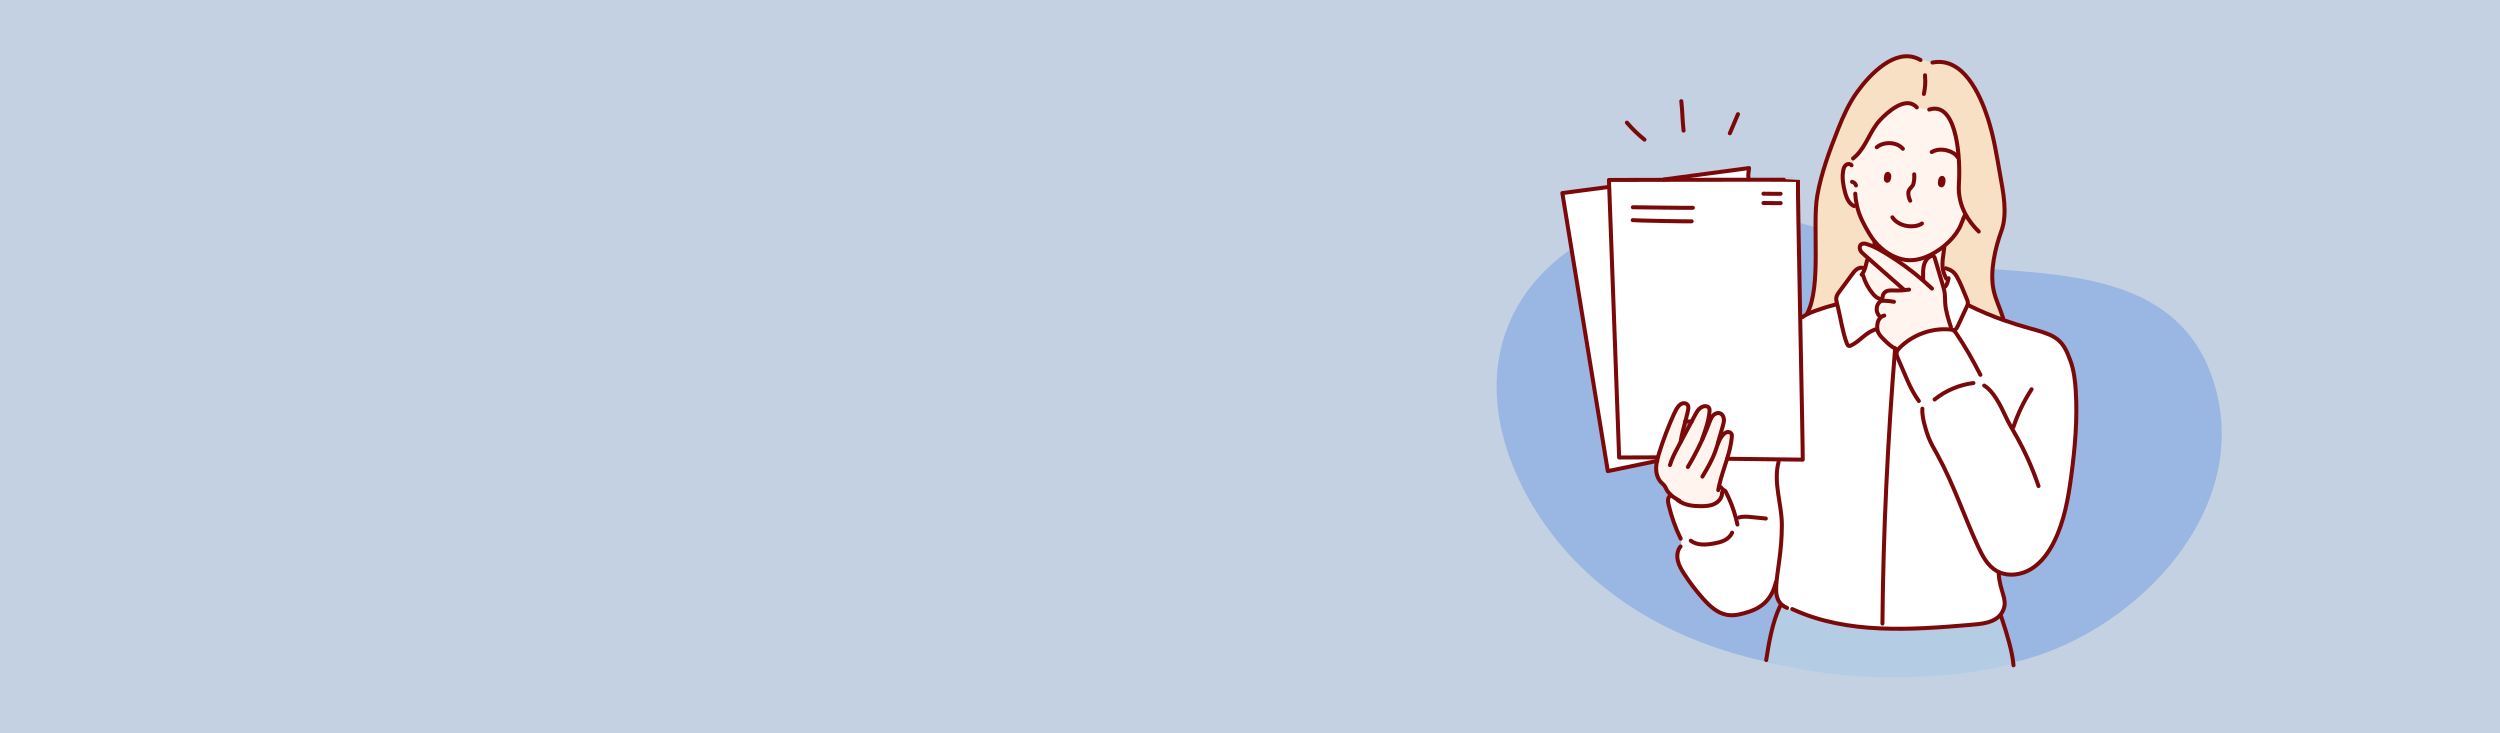 <svg viewBox="0 0 7966 2337" xmlns="http://www.w3.org/2000/svg" data-name="Layer 1" id="Layer_1">
  <rect x="0" y="0" width="7966" height="2337" fill="#808080" stroke="none"/>
  <defs>
    <style>
      .cls-1 {
        fill: #fff;
      }

      .cls-2 {
        fill: #b4cde4;
      }

      .cls-3 {
        fill: #9ab6e2;
      }

      .cls-4 {
        fill: #fff4ee;
      }

      .cls-5 {
        fill: #c3d1e2;
      }

      .cls-6 {
        fill: #f8e0c4;
      }

      .cls-7 {
        fill: none;
        stroke: #7c0909;
        stroke-linecap: round;
        stroke-linejoin: round;
        stroke-width: 12.82px;
      }
    </style>
  </defs>
  <rect transform="translate(7966 2337) rotate(-180)" height="2337" width="7966" y="0" x="0" class="cls-5"></rect>
  <path d="m6417.7,2110.15c365.57-83.38,744.89-456.89,645.63-858.47-88.63-358.57-433.64-374.15-738.22-395.98-317.84-22.78-608.05-204.18-930.3-189.42-237.13,10.87-492.26,135.98-587.64,367.58-113.67,276.04,41.95,595.68,244.28,785.58,263.11,246.94,628.85,328.58,980.83,333.67,121.75,1.76,259.95-14.35,385.42-42.97Z" class="cls-3"></path>
  <g>
    <g>
      <path d="m5280.31,1466.58c.69-3.17,1.48-6.33,2.35-9.48.03-.05.03-.1.05-.15-.95.08-1.89.18-2.84.36l-120.64.46-31.67-861.82-4.52.18-144.81,19.06,144.91,886.01,156.71-32.52c.13-.72.28-1.4.46-2.09Z" class="cls-1"></path>
      <path d="m5478.22,1396.8c3.73-12.82,7.43-25.65,11.14-38.44,2.17-7.48,4.34-15.15,3.63-22.91-.69-7.74-4.98-15.66-12.24-18.42-7.82-2.94-16.86.92-22.48,7.1-5.62,6.16-8.58,14.23-11.52,22.04-3.12,8.33-6.39,16.6-9.76,24.8-.28-2.3-.64-4.57-1.12-6.85,5.52-17.7,10.24-36.22,11.37-53.05.26-3.86.33-7.97-1.69-11.26-2.55-4.16-7.87-5.9-12.75-5.65-7.59.36-14.56,4.67-19.75,10.24-5.16,5.57-8.79,12.36-12.39,19.08-3.37,6.31-6.72,12.59-10.09,18.9-.15.31-.31.59-.46.89-9.58,17.93-19.16,35.89-28.74,53.82-1.97,3.7-3.93,7.41-5.93,11.11l-.23-.13c3.04-21.84,9.04-42.86,15.02-65.47.05-.1.08-.23.1-.36,2.61-9.81,5.21-19.92,7.54-30.55,1.74-7.87,3.81-17.14-1.74-22.96-2.09-2.2-4.9-3.45-7.89-3.86-2.66-.41-5.44-.1-8,.77-5.39,1.84-9.73,5.93-13.26,10.4-5.57,7.08-9.45,15.3-13.16,23.5-18.26,40.23-34.02,81.59-47.13,123.78-1.38,4.52-2.76,9.04-4.01,13.61-.03.05-.03.1-.05.15-.87,3.14-1.66,6.31-2.35,9.48-.18.69-.33,1.38-.46,2.09-1.63,7.66-2.68,15.4-2.73,23.24-.1,16.55,4.73,33.77,16.4,45.54,3.42,3.45,7.41,6.41,10.27,10.35,2.63,3.6,4.21,7.84,6.28,11.78,3.4,6.51,8.07,12.06,13.49,16.96,6.9,6.33,15.02,11.62,23.19,16.45v.03l-.46.74c20.28,15.94,47.66,19.13,73.46,19.16,15.15.03,30.81-.95,44.32-7.79,13.05-6.62,23.63-20,23.17-34.54-.69-5.85-1.76-11.65-3.24-17.34,0-.05,0-.1-.03-.15-.56-2.15-1.61-4.7-3.83-4.96l-2.38-.51c6.28-28.43,16.35-56.07,24.96-83.94.2-.64.38-1.28.59-1.92,6.95-22.68,12.87-45.52,14.92-69.15.33-3.58.51-7.38-1.23-10.55-2.45-4.47-8.3-6.28-13.31-5.26-5.01,1.02-9.25,4.34-12.77,8.05-4.04,4.21-7.31,8.97-10.09,14.02-.84-.74-1.71-1.46-2.61-2.09Z" class="cls-4"></path>
      <path d="m5569.95,572.68h1.76c89.84,0,157.37.2,157.37.77-1.17,7.89,2.91,225.91,7.15,444.31,4.24,219.24,8.63,438.87,8,446.86l-228.08-2.68-12.85-.15c6.95-22.68,12.87-45.52,14.92-69.15.33-3.58.51-7.38-1.23-10.55-2.45-4.47-8.3-6.28-13.31-5.26-5.01,1.02-9.25,4.34-12.77,8.05-4.04,4.21-7.31,8.97-10.09,14.02-.84-.74-1.71-1.46-2.61-2.09,3.73-12.82,7.43-25.65,11.14-38.44,2.17-7.48,4.34-15.15,3.63-22.91-.69-7.74-4.98-15.66-12.24-18.42-7.82-2.94-16.86.92-22.48,7.1-5.62,6.16-8.58,14.23-11.52,22.04-3.12,8.33-6.39,16.6-9.76,24.8-.28-2.3-.64-4.57-1.12-6.85,5.52-17.7,10.24-36.22,11.37-53.05.26-3.86.33-7.97-1.69-11.26-2.55-4.16-7.87-5.9-12.75-5.65-7.59.36-14.56,4.67-19.75,10.24-5.16,5.57-8.79,12.36-12.39,19.08-3.37,6.31-6.72,12.59-10.09,18.9-.15.31-.31.59-.46.89l-19.87-.66c.05-.1.08-.23.1-.36,2.61-9.81,5.21-19.92,7.54-30.55,1.74-7.87,3.81-17.14-1.74-22.96-2.09-2.2-4.9-3.45-7.89-3.86-2.66-.41-5.44-.1-8,.77-5.39,1.84-9.73,5.93-13.26,10.4-5.57,7.08-9.45,15.3-13.16,23.5-18.26,40.23-34.02,81.59-47.13,123.78-1.38,4.52-2.76,9.04-4.01,13.61-.95.08-1.89.18-2.84.36l-120.64.46-31.67-861.82-.82-22.53s78.06-.2,177.96-.41c84.12-.18,183.68-.33,265.25-.33Z" class="cls-1"></path>
      <path d="m5569.95,572.68h1.76s0-1.63,0-1.63c-2.38-18.7.08-16.73,1.4-35.56l-265.6,35.61c-.92.66-1.84,1.33-2.81,1.92,84.12-.18,183.68-.33,265.25-.33Z" class="cls-1"></path>
      <path d="m6376.57,1955.62c-20.77,29.22-61.61,32.39-96.43,35.33-191.17,16.17-392.4,30.65-566.81-48.99l-1.76,3.88c-5.7-2.68-11.7-4.7-17.85-6.08l.61-2.71c-10.75-4.6-18.49-10.55-23.88-17.93l-.43.33c1.17,4.88,1.4,9.99.66,14.97-23.55,50.17-34.46,114.9-42.84,168.87l-1.17-.1c-.26.95-.49,1.89-.64,2.84,242.41,69.66,559.69,66.62,784.11,10.14l5.26-.64c-3.96-40.87-20.49-95.28-34.18-136.86l.49-.15c-1.71-7.64-3.42-15.28-5.13-22.89Z" class="cls-2"></path>
      <path d="m5936.58,877.8c6.08,21.23,16.73,41.18,30.96,58.06,5.82,6.9,12.62,13.54,21.28,16.02l4.37,2.3c1.48-2.25,3.17-4.39,5.01-6.39.87-5.11,2.17-10.19,5.42-14.15,3.63-4.42,9.25-6.82,14.89-7.74,5.62-.92,11.39-.56,17.11-.36,8.56.28,17.11.15,25.65-.41.43-2.15.64-4.34.66-6.51-35.02-30.78-70.04-61.59-105.06-92.37-.28.61-.61,1.2-.95,1.79l-6.41,1.1c-2.99,10.65-4.39,18.31-6.59,25.31-2.02,6.49-4.73,12.39-9.96,19.52,0,1.35.05,2.68.15,4.01l3.47-.18Z" class="cls-4"></path>
      <path d="m5942.91,854.45c-.77.41-1.53.79-2.3,1.15l-.43-.89c-.59-.08-.97-.13-1.2-.13,1,.49-1.05-.05-.05-.03-.23-.1-.56-.26-1.05-.43-7.02-2.68-15.15-.46-21.3,3.83-6.16,4.32-10.73,10.47-15.17,16.53-13.1,17.75-26.03,35.68-39.31,53.31-13.08,17.37-12.64,23.37-8.71,39.03.89,3.53,1.97,7.54,3.09,12.26,9.2,38.37,14.69,79.26,28.46,115.38,1.3,3.4,3.17,7.23,6.72,7.92,2.17.43,4.37-.49,6.36-1.46,30.83-14.94,47.82-43.53,81-52.03l2.94-.33c-.31-2.53-.41-5.11-.38-7.69.1-7.56,1.43-15.25,5.08-21.87.56-1.02,1.18-1.99,1.86-2.94.36-3.42.46-6.9.26-10.35l-1.25.08c-10.06-11.14-10.27-29.89-.41-41.2.46-.54.95-1.07,1.48-1.56,1.2-3.12,2.76-6.08,4.6-8.86l-4.37-2.3c-8.66-2.48-15.45-9.12-21.28-16.02-14.23-16.88-24.88-36.83-30.96-58.06l-3.47.18c-.1-1.33-.15-2.66-.15-4.01,5.24-7.13,7.94-13.03,9.96-19.52Z" class="cls-1"></path>
      <path d="m6000.9,802.57c5.26,3.09,10.47,6.23,15.66,9.48l2.15-3.5c-17.19-10.4-32.16-23.81-44.55-38.72l-1.12.92c-.61,4.67.79,7.02-.74,11.47l-.26,4.78c9.89,4.65,19.46,10.04,28.86,15.58Z" class="cls-6"></path>
      <path d="m5487.24,1570.6c.46,14.53-10.12,27.92-23.17,34.54-13.51,6.85-29.17,7.82-44.32,7.79-25.8-.03-53.18-3.22-73.46-19.16l.46-.74v-.03c-8.17-4.83-16.3-10.12-23.19-16.45-.15.82-.33,1.61-.51,2.43-4.5,2.38-7.23,7.48-7.92,12.57-.74,5.44.43,10.93,1.66,16.27,8.76,37.5,21.71,74,38.55,108.64l1.28-.1c.59,8.33.87,16.68.87,25.01l-2.63-.03c-10.09,12.01-12.11,29.22-8.74,44.52,3.4,15.3,11.52,29.09,20,42.27,18.08,28.05,38.37,54.66,60.62,79.54,20.87,23.35,45.49,46.23,76.35,51.57,23.22,4.04,46.87-2.5,69.3-9.81,24.01-7.82,61.69-24.27,80.23-74,2.45-3.12,4.85-6.23,7.15-9.4-1.2,22.48,1.07,40.03,10.68,53.08,5.39,7.38,13.13,13.33,23.88,17.93l-.61,2.71c6.16,1.38,12.16,3.4,17.85,6.08l1.76-3.88c174.41,79.65,375.65,65.16,566.81,48.99,34.82-2.94,75.66-6.1,96.43-35.33,2.73-3.83,5.11-8.15,7.1-12.95,13.64-33.26-11.42-60.18-14.74-112.09v-7.82c32.06,14.76,71.83,9.14,102.35-9.27,33.13-19.98,56.68-52.77,73.9-87.41,32.64-65.57,45.34-139.06,55-211.65,11.85-89.3,19.67-179.55,14.05-269.43-2.04-32.75-5.95-65.72-17.37-96.45-11.42-30.75-22.48-56.73-50.4-73.92-20.64-12.72-53.16-21.2-76.5-27.69-28.69-7.97-56.53-16.55-83.86-26.18-37.01-12.98-73.08-27.87-108.99-45.75-3.27.49-6.51.97-9.78,1.43-.41.92-.84,1.84-1.25,2.73-9.17,19.77-18.37,39.54-27.56,59.31-2.58,5.59-5.95,11.83-11.95,13.23l-1.76,1.12c-1.33-.82-2.76-1.4-4.24-1.81-2.53-.77-5.21-1.05-7.87-1.28-58.32-4.93-118.39,17.09-159.67,58.55-3.09,3.09-6.13,6.44-8,10.29-1.81-2.53-3.68-5.06-5.57-7.56-.28-.13-.56-.28-.84-.41-14.18-7.18-25.75-18.67-37.04-29.94-7.2-7.18-14.61-14.71-17.88-24.32-.87-2.53-1.4-5.13-1.74-7.79l-2.94.33c-33.18,8.51-50.17,37.09-81,52.03-1.99.97-4.19,1.89-6.36,1.46-3.55-.69-5.42-4.52-6.72-7.92-13.77-36.12-19.26-77.01-28.46-115.38-1.12-4.73-2.2-8.74-3.09-12.26-1.05,1.05-2.12,2.12-3.19,3.19-21.61,5.52-42.96,12.11-63.96,19.72-5.57,2.02-11.14,4.11-16.6,6.44-3.75,1.61-7.43,3.3-11.06,5.13-5.34,2.71-10.5,5.72-15.38,9.2l.61.95c-2.73,1.81-5.29,3.93-7.56,6.31,4.24,219.24,8.63,438.87,8,446.86l-228.08-2.68c-4.39,1.05-8.91,1.66-13.44,1.76-8.61,27.87-18.67,55.51-24.96,83.94l2.38.51c2.22.26,3.27,2.81,3.83,4.96.03.05.03.1.03.15,1.48,5.7,2.55,11.49,3.24,17.34Z" class="cls-1"></path>
      <path d="m6263.49,683.67c-16.07-29.32-24.11-61.97-21.61-98.91,4.98-73.54-4.16-251.38-85.75-237.81l-.08-.51c-18.72,3.37-38.7-1.02-54.33-11.83l-.95,1.33c-34.38-25.16-86.95,21.58-110.32,46.72-31.5,33.85-43.25,82.1-76.63,114.23-1.63,1.56-3.3,3.09-5.03,4.6l.56.66c-1.35,8.48-5.47,16.48-11.42,22.66-.28-.2-.56-.41-.87-.59-.15-.1-.28-.18-.43-.26-4.42-2.38-10.86-1.48-14.87,1.79-5.16,4.21-7.28,10.96-8.48,17.4-4.37,23.42-.2,47.59,6.1,70.65,2.55,9.45,6,19.36,11.39,27.56,1.92,2.94,4.09,5.62,6.54,8.02l7.02-.92c3.6,2.04,7.71,3.22,11.85,3.45.03.03.03.05.03.08.43,2.2.95,4.42,1.48,6.62.13.49.2.95.33,1.4,7.74,31.57,21.74,56.35,37.7,83.6,2.84,4.83,5.93,9.6,9.27,14.3.23.31.46.61.66.95.26.36.54.74.79,1.07.03.03.03.05.03.08.13.18.28.38.43.59,1.48,2.02,3.04,4.04,4.6,6,.28.36.59.72.87,1.07.59.72,1.17,1.43,1.76,2.15,12.39,14.92,27.36,28.33,44.55,38.72,12.59,7.61,26.41,13.61,41.3,17.34,31.73,8.05,62.97.46,90.6-13.31,5.42-2.71,10.7-5.65,15.81-8.76.28-.15.54-.33.77-.46,5.11-3.12,10.04-6.41,14.82-9.78,3.35-2.4,6.62-4.85,9.83-7.38,1.38-1.07,2.71-2.17,4.04-3.27.38-.33.79-.66,1.17-1,18.75-15.63,34.59-33.95,45.9-54.43,1.05-1.92,2.25-4.44,3.52-7.33,3.24-7.36,7-17.04,10.06-24.5v-.03c1.25-3.04,2.4-5.72,3.32-7.71.38-.79.72-1.46,1.02-2.02l1.43.59c.38-.95.79-1.89,1.17-2.84Z" class="cls-4"></path>
      <path d="m6127.29,893.43c-.03-5.9-.03-11.78-.05-17.7h.51c-.1-8.45-.03-16.88,1.43-25.21,2.43-13.61,9.4-27.33,21.74-33.56.49-.26,1-.49,1.53-.69l-1.84-3.68c-27.64,13.77-58.88,21.35-90.6,13.31-14.89-3.73-28.71-9.73-41.3-17.34l-2.15,3.5c39.01,24.09,76.09,51.34,110.73,81.38Z" class="cls-4"></path>
      <path d="m6220.62,1050.78c-1.76-2.63-3.5-5.29-5.24-7.92l1-.66c-8.35-25.57-16.81-51.52-18.34-78.39-.54-9.76-.18-19.54-1.4-29.22-.61-4.85-1.63-9.66-2.84-14.41-1.2-4.73-2.61-9.43-3.98-14.1-8.22-27.77-16.48-55.51-24.73-83.27-.66-2.22-1.4-4.6-3.19-6.08-2.55-2.15-6.26-1.71-9.45-.46-.54.2-1.05.43-1.53.69-12.34,6.23-19.31,19.95-21.74,33.56-1.46,8.33-1.53,16.76-1.43,25.21h-.51c.03,5.93.03,11.8.05,17.7-34.64-30.04-71.73-57.29-110.73-81.38-5.19-3.24-10.4-6.39-15.66-9.48-9.4-5.54-18.98-10.93-28.86-15.58-7.69-3.6-15.56-6.74-23.7-9.17-5.8-1.74-12.54-2.94-17.5.51-5.42,3.75-6.26,11.8-3.73,17.86,2.55,6.08,7.64,10.63,12.59,14.97,5.72,5.03,11.44,10.06,17.17,15.1,35.02,30.78,70.04,61.59,105.06,92.37-.03,2.17-.23,4.37-.66,6.51-8.53.56-17.09.69-25.65.41-5.72-.2-11.49-.56-17.11.36-5.65.92-11.26,3.32-14.89,7.74-3.24,3.96-4.55,9.04-5.42,14.15-1.84,1.99-3.52,4.14-5.01,6.39-1.84,2.78-3.4,5.75-4.6,8.86-.54.49-1.02,1.02-1.48,1.56-9.86,11.32-9.66,30.06.41,41.2l1.25-.08c.2,3.45.1,6.92-.26,10.35-.69.95-1.3,1.92-1.86,2.94-3.65,6.62-4.98,14.3-5.08,21.87-.03,2.58.08,5.16.38,7.69.33,2.66.87,5.26,1.74,7.79,3.27,9.6,10.68,17.14,17.88,24.32,11.29,11.26,22.86,22.76,37.04,29.94.28.13.56.28.84.41,1.89,2.5,3.75,5.03,5.57,7.56,1.86-3.86,4.9-7.2,8-10.29,41.28-41.46,101.36-63.48,159.67-58.55,2.66.23,5.34.51,7.87,1.28l.08-.23Z" class="cls-4"></path>
      <path d="m6199.86,911.42c4.34-6.31,5.95-11.34,7.51-17.98-1.12-4.83-3.96-9.25-7.92-12.24l-.89.41c-4.75-10.47-7.33-19.44-8.43-28.33-2.15-17.52,1.33-34.79,4.83-62.94l1.12.13c.56-2.81.89-5.67.97-8.53-.38.33-.79.66-1.17,1-1.33,1.1-2.66,2.2-4.04,3.27-3.22,2.53-6.49,4.98-9.83,7.38-4.78,3.37-9.71,6.67-14.82,9.78-.23.13-.49.31-.77.46-5.11,3.12-10.4,6.05-15.81,8.76l1.84,3.68c3.19-1.25,6.9-1.69,9.45.46,1.79,1.48,2.53,3.86,3.19,6.08,8.25,27.77,16.5,55.51,24.73,83.27,1.38,4.67,2.78,9.37,3.98,14.1l3.12-.82c1.58-2.22,3.17-4.42,4.75-6.64l-1.81-1.3Z" class="cls-4"></path>
      <path d="m6207.37,893.43c-1.56,6.64-3.17,11.67-7.51,17.98l1.81,1.3c-1.58,2.22-3.17,4.42-4.75,6.64l-3.12.82c1.2,4.75,2.22,9.55,2.84,14.41,1.23,9.68.87,19.46,1.4,29.22,1.53,26.87,9.99,52.82,18.34,78.39l-1,.66c1.74,2.63,3.47,5.29,5.24,7.92l-.08.23c1.48.41,2.91,1,4.24,1.81l1.76-1.12c6-1.4,9.37-7.64,11.95-13.23,9.2-19.77,18.39-39.54,27.56-59.31.41-.89.84-1.81,1.25-2.73,1.58-3.58,2.94-7.31,2.99-11.21.08-4.8-1.81-9.43-3.73-13.84-9.73-22.43-19.16-49.2-31.5-70.3-8.61-14.74-18.57-21.05-34.87-26.16l.1-1.58c-3.14-.23-6.31-.28-9.48-.15l-.72.1c1.1,8.89,3.68,17.86,8.43,28.33l.89-.41c3.96,2.99,6.79,7.41,7.92,12.24Z" class="cls-1"></path>
      <path d="m6277.1,974.99c35.91,17.88,71.98,32.77,108.99,45.75-1.53-3.63-2.86-7.33-4.01-11.09l-.69.2c-9.12-29.76-21.99-53.49-28.86-84.73-13-59.21,5.13-135.41,24.85-189.61,20.21-55.61,5.24-124.78-4.55-180.54-10.6-60.18-19.95-119.85-38.93-178.47-25.13-77.65-79.08-195.03-174.77-177.45-.51.1-1.05.18-1.56.31l-.56,1.43c-14.25-5.82-29.09-10.19-44.24-13.08-74.13-35.48-154.16,48.71-194.87,105.06-25.93,35.91-44.29,76.4-60.46,117.17-27.36,68.92-54.23,140.98-66.92,213.78-16.53,94.59,14.36,289.74-32.75,376.39l.79,1.2c3.63-1.84,7.31-3.53,11.06-5.13,5.47-2.32,11.03-4.42,16.6-6.44,21-7.61,42.35-14.2,63.96-19.72,1.07-1.07,2.15-2.15,3.19-3.19-3.93-15.66-4.37-21.66,8.71-39.03,13.28-17.63,26.21-35.56,39.31-53.31,4.44-6.05,9.02-12.21,15.17-16.53,6.16-4.29,14.28-6.51,21.3-3.83.49.18.82.33,1.05.43l.03.03h.03c.23,0,.61.05,1.2.13l.43.89c.77-.36,1.53-.74,2.3-1.15,2.2-7,3.6-14.66,6.59-25.31l6.41-1.1c.33-.59.66-1.18.95-1.79-5.72-5.03-11.44-10.06-17.17-15.1-4.96-4.34-10.04-8.89-12.59-14.97-2.53-6.05-1.69-14.1,3.73-17.86,4.96-3.45,11.7-2.25,17.5-.51,8.15,2.43,16.02,5.57,23.7,9.17l.26-4.78c1.53-4.44.13-6.79.74-11.47l1.12-.92c-.59-.72-1.17-1.43-1.76-2.15-.28-.36-.59-.72-.87-1.07-1.56-1.97-3.12-3.98-4.6-6-.15-.2-.31-.41-.43-.59,0-.03,0-.05-.03-.08-.26-.33-.54-.72-.79-1.07-.2-.33-.43-.64-.66-.95-3.35-4.7-6.44-9.48-9.27-14.3-15.96-27.26-29.96-52.03-37.7-83.6-.13-.46-.2-.92-.33-1.4-.54-2.2-1.05-4.42-1.48-6.62,0-.03,0-.05-.03-.08-4.14-.23-8.25-1.4-11.85-3.45l-7.02.92c-2.45-2.4-4.62-5.08-6.54-8.02-5.39-8.2-8.84-18.11-11.39-27.56-6.31-23.07-10.47-47.23-6.1-70.65,1.2-6.44,3.32-13.18,8.48-17.4,4.01-3.27,10.45-4.16,14.87-1.79.15.08.28.15.43.26.31.18.59.38.87.59,5.95-6.18,10.06-14.18,11.42-22.66l-.56-.66c1.74-1.51,3.4-3.04,5.03-4.6,33.39-32.13,45.14-80.39,76.63-114.23,23.37-25.14,75.94-71.88,110.32-46.72l.95-1.33c15.63,10.81,35.61,15.2,54.33,11.83l.08.51c81.59-13.56,90.73,164.27,85.75,237.81-2.5,36.94,5.54,69.58,21.61,98.91-.38.95-.79,1.89-1.17,2.84l-1.43-.59c-.31.56-.64,1.23-1.02,2.02-.92,1.99-2.07,4.67-3.32,7.71v.03c-3.07,7.46-6.82,17.14-10.06,24.5-1.28,2.89-2.48,5.42-3.52,7.33-11.32,20.49-27.15,38.8-45.9,54.43-.08,2.86-.41,5.72-.97,8.53l-1.12-.13c-3.5,28.15-6.97,45.42-4.83,62.94l.72-.1c3.17-.13,6.33-.08,9.48.15l-.1,1.58c16.3,5.11,26.26,11.42,34.87,26.16,12.34,21.1,21.76,47.87,31.5,70.3,1.92,4.42,3.81,9.04,3.73,13.84-.05,3.91-1.4,7.64-2.99,11.21,3.27-.46,6.51-.95,9.78-1.43Z" class="cls-6"></path>
    </g>
    <g>
      <path d="m6256.54,695.67c-3.07,7.46-6.82,17.14-10.06,24.5-1.28,2.89-2.48,5.42-3.52,7.33-11.32,20.49-27.15,38.8-45.9,54.43-.38.33-.79.66-1.17,1-1.33,1.1-2.66,2.2-4.04,3.27-3.22,2.53-6.49,4.98-9.83,7.38-4.78,3.37-9.71,6.67-14.82,9.78-.23.13-.49.31-.77.46-5.11,3.12-10.4,6.05-15.81,8.76-27.64,13.77-58.88,21.35-90.6,13.31-14.89-3.73-28.71-9.73-41.3-17.34-17.19-10.4-32.16-23.81-44.55-38.72-.59-.72-1.17-1.43-1.76-2.15-.28-.36-.59-.72-.87-1.07-1.56-1.97-3.12-3.98-4.6-6-.15-.2-.31-.41-.43-.59,0-.03,0-.05-.03-.08-.26-.33-.54-.72-.79-1.07-.2-.33-.43-.64-.66-.95-3.35-4.7-6.44-9.48-9.27-14.3-15.96-27.26-29.96-52.03-37.7-83.6-.13-.46-.2-.92-.33-1.4-.54-2.2-1.05-4.42-1.48-6.62,0-.03,0-.05-.03-.08-2.53-11.8-4.14-23.5-4.67-34.84" class="cls-7"></path>
      <path d="m6260.88,685.92c-.31.56-.64,1.23-1.02,2.02-.92,1.99-2.07,4.67-3.32,7.71" class="cls-7"></path>
      <path d="m5899.75,526.73c-.15-.23-.31-.43-.49-.61-.41-.49-.84-.92-1.33-1.3-.28-.2-.56-.41-.87-.59-.15-.1-.28-.18-.43-.26-4.42-2.38-10.86-1.48-14.87,1.79-5.16,4.21-7.28,10.96-8.48,17.4-4.37,23.42-.2,47.59,6.1,70.65,2.55,9.45,6,19.36,11.39,27.56,1.92,2.94,4.09,5.62,6.54,8.02.82.79,1.66,1.56,2.55,2.27,2.35,1.92,4.93,3.55,7.82,4.85" class="cls-7"></path>
      <path d="m6133.85,239.8c2.07,27.28.31,38.47-3.6,59.54" class="cls-7"></path>
      <path d="m6107.65,342.23c-.05-.08-.1-.15-.2-.23-2.12-2.35-4.34-4.37-6.67-6.05-34.38-25.16-86.95,21.58-110.32,46.72-31.5,33.85-43.25,82.1-76.63,114.23-1.63,1.56-3.3,3.09-5.03,4.6-.89.77-1.84,1.53-2.78,2.3-.03.03-.08.05-.1.08-.41.36-.84.72-1.28,1.05" class="cls-7"></path>
      <path d="m6119.55,191.29c-2.25-1.3-4.52-2.5-6.77-3.58-74.13-35.48-154.16,48.71-194.87,105.06-25.93,35.91-44.29,76.4-60.46,117.17-27.36,68.92-54.23,140.98-66.92,213.78-16.53,94.59,14.36,289.74-32.75,376.39" class="cls-7"></path>
      <path d="m6147.26,349.1c.15-.08.31-.1.46-.15,2.89-.89,5.67-1.56,8.4-1.99,81.59-13.56,90.73,164.27,85.75,237.81-2.5,36.94,5.54,69.58,21.61,98.91,10.58,19.39,24.7,37.32,41.61,54.08" class="cls-7"></path>
      <path d="m6157.58,199.36c.51-.13,1.05-.2,1.56-.31,95.69-17.57,149.63,99.8,174.77,177.45,18.98,58.62,28.33,118.29,38.93,178.47,9.78,55.76,24.75,124.93,4.55,180.54-19.72,54.2-37.86,130.4-24.85,189.61,6.87,31.24,19.75,54.97,28.86,84.73.59,1.99,1.2,4.01,1.76,6.05" class="cls-7"></path>
      <path d="m5913.95,590.92c-1.58-5.67-6.64-10.27-12.54-11.52" class="cls-7"></path>
      <path d="m5949.5,829.14c-2.99,10.65-4.39,18.31-6.59,25.31-2.02,6.49-4.73,12.39-9.96,19.52-.31.41-.64.84-.97,1.28" class="cls-7"></path>
      <path d="m6195.29,787.68c-.1.89-.23,1.79-.33,2.66-3.5,28.15-6.97,45.42-4.83,62.94,1.1,8.89,3.68,17.86,8.43,28.33.92,2.04,1.94,4.16,3.04,6.33" class="cls-7"></path>
      <path d="m6216.38,1042.2c-8.35-25.57-16.81-51.52-18.34-78.39-.54-9.76-.18-19.54-1.4-29.22-.61-4.85-1.63-9.66-2.84-14.41-1.2-4.73-2.61-9.43-3.98-14.1-8.22-27.77-16.48-55.51-24.73-83.27-.66-2.22-1.4-4.6-3.19-6.08-2.55-2.15-6.26-1.71-9.45-.46-.54.2-1.05.43-1.53.69-12.34,6.23-19.31,19.95-21.74,33.56-1.46,8.33-1.53,16.76-1.43,25.21.1,5.39.26,10.81.18,16.17" class="cls-7"></path>
      <path d="m6156.02,919.49c-9.37-8.89-18.95-17.57-28.74-26.05-34.64-30.04-71.73-57.29-110.73-81.38-5.19-3.24-10.4-6.39-15.66-9.48-9.4-5.54-18.98-10.93-28.86-15.58-7.69-3.6-15.56-6.74-23.7-9.17-5.8-1.74-12.54-2.94-17.5.51-5.42,3.75-6.26,11.8-3.73,17.86,2.55,6.08,7.64,10.63,12.59,14.97,5.72,5.03,11.44,10.06,17.17,15.1,35.02,30.78,70.04,61.59,105.06,92.37,1.17,1.05,2.35,2.09,3.52,3.12" class="cls-7"></path>
      <path d="m6083.1,922.83c-7.25,1.07-14.53,1.84-21.84,2.3-8.53.56-17.09.69-25.65.41-5.72-.2-11.49-.56-17.11.36-5.65.92-11.26,3.32-14.89,7.74-3.24,3.96-4.55,9.04-5.42,14.15-.2,1.12-.36,2.27-.54,3.4" class="cls-7"></path>
      <path d="m6034.85,961.66c-10.7-2.17-21.61-3.3-32.52-3.37-2.68,0-5.42.05-7.94.95-2.2.79-4.14,2.17-5.8,3.81-.54.49-1.02,1.02-1.48,1.56-9.86,11.32-9.66,30.06.41,41.2" class="cls-7"></path>
      <path d="m6003.99,1005.52c-6.28,1.23-11.72,5.31-15.48,10.55-.69.95-1.3,1.92-1.86,2.94-3.65,6.62-4.98,14.3-5.08,21.87-.03,2.58.08,5.16.38,7.69.33,2.66.87,5.26,1.74,7.79,3.27,9.6,10.68,17.14,17.88,24.32,11.29,11.26,22.86,22.76,37.04,29.94.28.13.56.28.84.41.46.23.92.46,1.4.69" class="cls-7"></path>
      <path d="m6310.41,1194.36c-25.52-49.07-46.23-86.52-77.22-132.34-1.2-1.76-2.43-3.55-3.86-5.19-1.3-1.56-2.81-2.94-4.55-4.01-1.33-.82-2.76-1.4-4.24-1.81-2.53-.77-5.21-1.05-7.87-1.28-58.32-4.93-118.39,17.09-159.67,58.55-3.09,3.09-6.13,6.44-8,10.29-.59,1.28-1.07,2.61-1.38,3.98-1.53,6.95,1.48,14,4.42,20.46,20.23,44.52,37.17,95.1,66.23,134.69" class="cls-7"></path>
      <path d="m6288.09,1220.49c-45.01,5.57-88.38,23.96-123.68,52.44" class="cls-7"></path>
      <path d="m5973.03,770.75c-.61,4.67.79,7.02-.74,11.47" class="cls-7"></path>
      <path d="m6200.22,854.91c16.3,5.11,26.26,11.42,34.87,26.16,12.34,21.1,21.76,47.87,31.5,70.3,1.92,4.42,3.81,9.04,3.73,13.84-.05,3.91-1.4,7.64-2.99,11.21-.41.92-.84,1.84-1.25,2.73-9.17,19.77-18.37,39.54-27.56,59.31-2.58,5.59-5.95,11.83-11.95,13.23" class="cls-7"></path>
      <path d="m6208.93,886.51c-.56,2.53-1.05,4.8-1.56,6.92-1.56,6.64-3.17,11.67-7.51,17.98-.38.54-.79,1.12-1.23,1.69" class="cls-7"></path>
      <path d="m5988.82,951.88c-8.66-2.48-15.45-9.12-21.28-16.02-14.23-16.88-24.88-36.83-30.96-58.06" class="cls-7"></path>
      <path d="m5938.98,854.58c.23,0,.61.05,1.2.13" class="cls-7"></path>
      <path d="m5979.01,1048.89c-33.18,8.51-50.17,37.09-81,52.03-1.99.97-4.19,1.89-6.36,1.46-3.55-.69-5.42-4.52-6.72-7.92-13.77-36.12-19.26-77.01-28.46-115.38-1.12-4.73-2.2-8.74-3.09-12.26-3.93-15.66-4.37-21.66,8.71-39.03,13.28-17.63,26.21-35.56,39.31-53.31,4.44-6.05,9.02-12.21,15.17-16.53,6.16-4.29,14.28-6.51,21.3-3.83.49.18.82.33,1.05.43l.03.03h.03c1,.49-1.05-.05-.05-.03" class="cls-7"></path>
      <path d="m6271.07,971.98c2.02,1.02,4.01,2.02,6.03,3.01,35.91,17.88,71.98,32.77,108.99,45.75,27.33,9.63,55.17,18.21,83.86,26.18,23.35,6.49,55.86,14.97,76.5,27.69,27.92,17.19,38.98,43.17,50.4,73.92,11.42,30.73,15.33,63.71,17.37,96.45,5.62,89.89-2.2,180.13-14.05,269.43-9.66,72.6-22.35,146.08-55,211.65-17.22,34.64-40.77,67.44-73.9,87.41-30.52,18.42-70.3,24.04-102.35,9.27-2.73-1.23-5.39-2.63-7.97-4.16-28-16.68-44.16-47.33-57.86-76.89-44.93-97.12-78.34-199.65-130.07-293.32-10.27-18.57-21.28-36.89-28.69-56.76-8.74-23.42-20.89-64.45-18.88-89.35" class="cls-7"></path>
      <path d="m6322.39,1228.57c30.19,18.21,53.26,65.57,68,97.63,10.04,21.84,22.63,42.38,34.41,63.35,28.48,50.7,52.21,104.07,70.78,159.19" class="cls-7"></path>
      <path d="m6473.43,1240.47c-24.34,37.27-43.81,77.7-57.75,119.98" class="cls-7"></path>
      <path d="m5853.46,969.17c-1.1.28-2.2.56-3.27.84-21.61,5.52-42.96,12.11-63.96,19.72-5.57,2.02-11.14,4.11-16.6,6.44-3.75,1.61-7.43,3.3-11.06,5.13-5.34,2.71-10.5,5.72-15.38,9.2" class="cls-7"></path>
      <path d="m5279.88,1457.31l-120.64.46-31.67-861.82-.82-22.53s78.06-.2,177.96-.41c84.12-.18,183.68-.33,265.25-.33h1.76c89.84,0,157.37.2,157.37.77-1.17,7.89,2.91,225.91,7.15,444.31,4.24,219.24,8.63,438.87,8,446.86l-228.08-2.68-12.85-.15h-.41" class="cls-7"></path>
      <polyline points="5123.04 596.13 4978.23 615.19 5123.14 1501.19 5279.85 1468.68 5280.95 1468.45" class="cls-7"></polyline>
      <path d="m5571.71,571.05c-2.38-18.7.08-16.73,1.4-35.56l-265.6,35.61-5.44.72" class="cls-7"></path>
      <path d="m5492.43,1564.75c-.49-.84-.97-1.66-1.51-2.48-2.02-3.19-4.34-6.23-6.92-9.02-.13-.18-.28-.33-.43-.51" class="cls-7"></path>
      <path d="m5475,1561.71c.79-4.73,1.74-9.4,2.76-14.07,6.28-28.43,16.35-56.07,24.96-83.94.2-.64.38-1.28.59-1.92,6.95-22.68,12.87-45.52,14.92-69.15.33-3.58.51-7.38-1.23-10.55-2.45-4.47-8.3-6.28-13.31-5.26-5.01,1.02-9.25,4.34-12.77,8.05-4.04,4.21-7.31,8.97-10.09,14.02-6.85,12.44-10.7,26.82-15.58,40.33-10.12,28.02-25.42,53.85-40.61,79.47" class="cls-7"></path>
      <path d="m5473.65,1412.63c1.53-5.29,3.07-10.55,4.57-15.84,3.73-12.82,7.43-25.65,11.14-38.44,2.17-7.48,4.34-15.15,3.63-22.91-.69-7.74-4.98-15.66-12.24-18.42-7.82-2.94-16.86.92-22.48,7.1-5.62,6.16-8.58,14.23-11.52,22.04-3.12,8.33-6.39,16.6-9.76,24.8-16.6,40.44-36.27,79.62-58.75,117.12" class="cls-7"></path>
      <path d="m5423.84,1399.86c3.73-10.88,8.07-23.09,12.03-35.74,5.52-17.7,10.24-36.22,11.37-53.05.26-3.86.33-7.97-1.69-11.26-2.55-4.16-7.87-5.9-12.75-5.65-7.59.36-14.56,4.67-19.75,10.24-5.16,5.57-8.79,12.36-12.39,19.08-3.37,6.31-6.72,12.59-10.09,18.9-.15.31-.31.59-.46.89-9.58,17.93-19.16,35.89-28.74,53.82-1.97,3.7-3.93,7.41-5.93,11.11-3.04,5.7-6.08,11.42-9.12,17.11-9.71,18.21-19.52,36.63-25.08,56.5" class="cls-7"></path>
      <path d="m5282.66,1457.1c-.87,3.14-1.66,6.31-2.35,9.48-.18.69-.33,1.38-.46,2.09-1.63,7.66-2.68,15.4-2.73,23.24-.1,16.55,4.73,33.77,16.4,45.54,3.42,3.45,7.41,6.41,10.27,10.35,2.63,3.6,4.21,7.84,6.28,11.78,3.4,6.51,8.07,12.06,13.49,16.96,6.9,6.33,15.02,11.62,23.19,16.45v.03c1.51.89,3.01,1.79,4.52,2.66" class="cls-7"></path>
      <path d="m5355.23,1408.09c3.04-21.84,9.04-42.86,15.02-65.47.05-.1.08-.23.1-.36,2.61-9.81,5.21-19.92,7.54-30.55,1.74-7.87,3.81-17.14-1.74-22.96-2.09-2.2-4.9-3.45-7.89-3.86-2.66-.41-5.44-.1-8,.77-5.39,1.84-9.73,5.93-13.26,10.4-5.57,7.08-9.45,15.3-13.16,23.5-18.26,40.23-34.02,81.59-47.13,123.78-1.38,4.52-2.76,9.04-4.01,13.61-.03.05-.03.1-.05.15" class="cls-7"></path>
      <path d="m5490.66,1562.42c.08-.05.18-.13.26-.15,2.99-1.84,6.56,1.89,8.25,5.13,13.82,26.69,24.68,54.89,32.26,83.99,1.74,6.64,3.3,13.31,4.7,20.03" class="cls-7"></path>
      <path d="m5487.16,1569.09c.05.51.08,1.02.08,1.51.46,14.53-10.12,27.92-23.17,34.54-13.51,6.85-29.17,7.82-44.32,7.79-25.8-.03-53.18-3.22-73.46-19.16" class="cls-7"></path>
      <path d="m5323.94,1578.54c-.31.13-.61.28-.89.43-4.5,2.38-7.23,7.48-7.92,12.57-.74,5.44.43,10.93,1.66,16.27,8.76,37.5,21.71,74,38.55,108.64" class="cls-7"></path>
      <path d="m5519.14,1697.27c-4.55,10.98-14.05,19.34-24.68,24.65-10.63,5.29-22.4,7.87-34.08,9.96-24.83,4.44-52.82,6.36-72.9-8.86" class="cls-7"></path>
      <path d="m5354.85,1741.33c-10.09,12.01-12.11,29.22-8.74,44.52,3.4,15.3,11.52,29.09,20,42.27,18.08,28.05,38.37,54.66,60.62,79.54,20.87,23.35,45.49,46.23,76.35,51.57,23.22,4.04,46.87-2.5,69.3-9.81,24.01-7.82,61.69-24.27,80.23-74,2.32-6.18,4.32-12.9,5.98-20.15" class="cls-7"></path>
      <path d="m5667.12,1472.28c-17.19,67,10.6,133.62,10.6,200.7-.03,85.85-15.66,148.97-17.96,193.06-1.2,22.48,1.07,40.03,10.68,53.08,5.39,7.38,13.13,13.33,23.88,17.93" class="cls-7"></path>
      <path d="m5626.63,1652.26c-15.35-1.56-30.7-3.09-46.06-4.65-13.13-1.33-26.67-2.61-39.29,1.25" class="cls-7"></path>
      <path d="m6368.73,1826.57c.05,1.35.13,2.68.2,4.01,3.32,51.9,28.38,78.83,14.74,112.09-1.99,4.8-4.37,9.12-7.1,12.95-20.77,29.22-61.61,32.39-96.43,35.33-191.17,16.17-392.4,30.65-566.81-48.99-.84-.36-1.71-.77-2.55-1.15" class="cls-7"></path>
      <path d="m6038.63,1110.15c0,.15-.03.31-.03.46-23.3,287.37-38.14,588.12-40.41,876.35" class="cls-7"></path>
      <path d="m6376.19,1963.53c1.61,4.8,3.3,9.86,5.03,15.12,13.69,41.59,30.22,95.99,34.18,136.86.15,1.48.28,2.94.38,4.39" class="cls-7"></path>
      <path d="m5674.27,1927.03c-1.23,2.43-2.43,4.88-3.6,7.38-23.55,50.17-34.46,114.9-42.84,168.87" class="cls-7"></path>
      <path d="m5394.18,662.16c-7.2.87-178.68-1.81-191.25-1.81" class="cls-7"></path>
      <path d="m5673.68,617.48c-2.43.31-25.26.13-54.71-.28" class="cls-7"></path>
      <path d="m5673.86,647.14c-2.45.31-25.29.13-54.74-.28" class="cls-7"></path>
      <path d="m5390.28,705.18c-7.2.89-180.62-2.35-187.77-3.73" class="cls-7"></path>
      <polyline points="5369.97 1342.62 5370.25 1342.62 5390.12 1343.28 5390.17 1343.28" class="cls-7"></polyline>
    </g>
  </g>
  <g>
    <path d="m6192.13,570.03c-.06-.14-.08-.26-.16-.41-2.01-4.65-6.35-3.37-8.16.04-1.86,3.53-4.02,16.55-1.07,19.15,9.02,7.95,11.35-13.18,9.39-18.77Z" class="cls-7"></path>
    <path d="m6019.46,557.83c-.06-.13-.1-.27-.14-.4-1.81-4.62-6.13-4.61-7.8-1.18-1.69,3.51-3.76,15.71-1.11,18.32,7.38,7.27,10.8-11.17,9.05-16.74Z" class="cls-7"></path>
    <path d="m6237.32,500.27c-11.08-18.23-52.94-32.96-82.1-15.81" class="cls-7"></path>
    <path d="m6063.29,474.05c-19.54-22.51-60.25-23.53-83.13-5.01" class="cls-7"></path>
    <path d="m6029.96,692.55c22.29,32.78,73.72,34.44,94.08,19.63" class="cls-7"></path>
    <path d="m6099.35,555.46c.91,10.21.06,20.58-2.53,30.52-2.31,8.95-12.42,13.93-15.1,22.95-2.74,9.31.58,22.39,4.94,30.59" class="cls-7"></path>
  </g>
  <g>
    <path d="m5537.88,363.78c-8.65,20.31-17.29,40.62-25.94,60.93" class="cls-7"></path>
    <path d="m5357.3,322.38c4.01,36.7,3.18,57.04,7.19,93.74" class="cls-7"></path>
    <path d="m5239.91,444.93c-20.24-16.34-39-34.52-55.98-54.23" class="cls-7"></path>
  </g>
</svg>